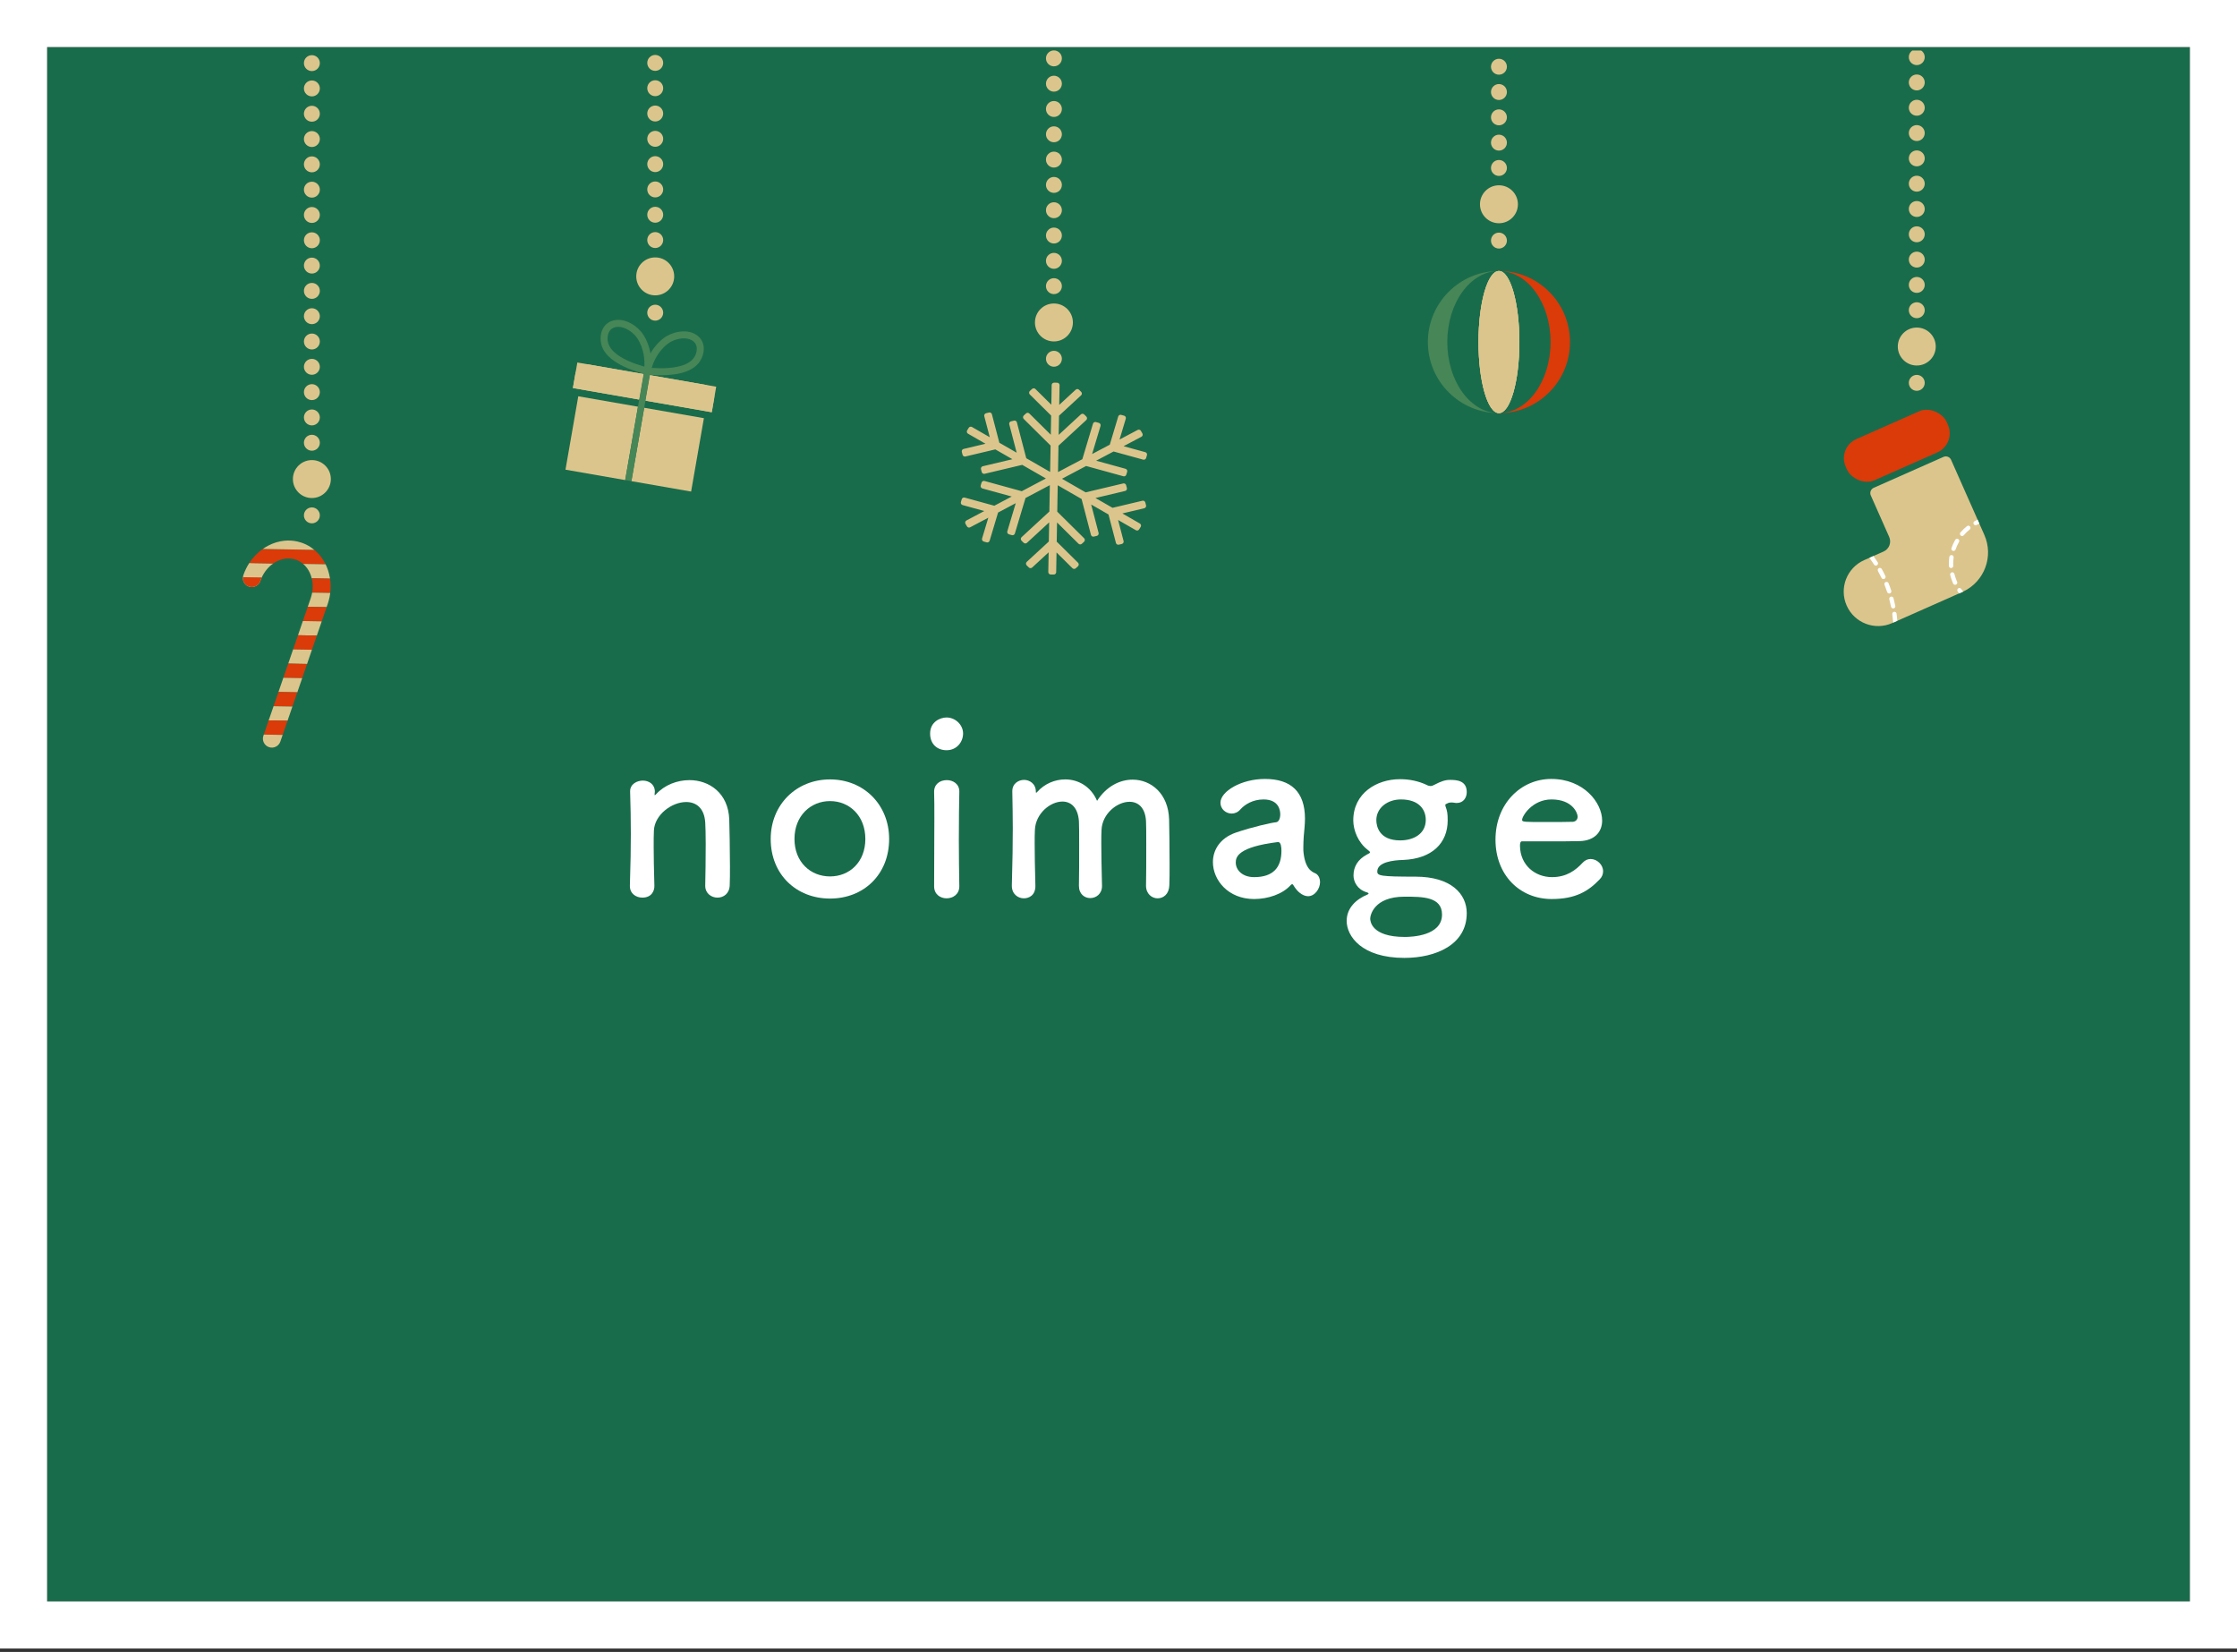 <?xml version="1.0" encoding="UTF-8"?>
<svg id="_レイヤー_2" data-name="レイヤー 2" xmlns="http://www.w3.org/2000/svg" width="380" height="280.583" xmlns:xlink="http://www.w3.org/1999/xlink" viewBox="0 0 380 280.583">
  <rect x="0" y="0" width="380" height="280.583" fill="#333333" stroke="none"/>
  <defs>
    <style>
      .cls-1 {
        fill: #dcc58c;
      }

      .cls-1, .cls-2, .cls-3, .cls-4, .cls-5, .cls-6 {
        stroke-width: 0px;
      }

      .cls-2 {
        fill: #db3a09;
      }

      .cls-3 {
        fill: none;
      }

      .cls-4 {
        fill: #fff;
      }

      .cls-7 {
        clip-path: url(#clippath);
      }

      .cls-5 {
        fill: #478657;
      }

      .cls-6 {
        fill: #196c4b;
      }
    </style>
    <clipPath id="clippath">
      <rect class="cls-3" x="6.822" y="8.583" width="372" height="272"/>
    </clipPath>
  </defs>
  <g id="_レイヤー_1-2" data-name="レイヤー 1">
    <g>
      <g>
        <rect class="cls-6" x="8" y="8" width="364" height="264"/>
        <path class="cls-4" d="m0,0v280h380V0H0Zm372,272H8V8h364v264Z"/>
      </g>
      <g>
        <path class="cls-4" d="m119.798,150.421c.04-1.64.08-4.68.08-7.119,0-1.6-.04-2.959-.08-3.6-.16-2.479-1.56-3.479-3.239-3.479-2.439,0-5.359,2.159-5.479,4.839-.04.72-.04,1.64-.04,2.76,0,1.64.04,3.759.12,6.599.04.84-.44,2.039-2.04,2.039-1.08,0-2.12-.68-2.12-1.959v-.08c.12-3.8.16-6.439.16-8.799,0-2.399-.04-4.479-.12-7.158v-.08c0-1.2,1.16-1.8,2.16-1.8s2.04.6,2.04,1.88c0,.159-.04.279-.04.399v.12c0,.04,0,.08.04.08s.12-.08.2-.16c1.479-1.6,3.599-2.399,5.679-2.399,3.359,0,6.599,2.199,6.759,6.679.04,1.439.12,4.999.12,7.959,0,1.239,0,2.359-.04,3.199-.04,1.439-1.04,2.119-2.08,2.119s-2.08-.72-2.08-1.999v-.04Z"/>
        <path class="cls-4" d="m130.92,142.502c0-5.839,4.359-10.118,10.078-10.118s10.039,4.279,10.039,10.118c0,6.039-4.319,10.118-10.039,10.118s-10.078-4.079-10.078-10.118Zm16.077,0c0-3.959-2.719-6.438-5.999-6.438s-6.039,2.479-6.039,6.438c0,3.92,2.72,6.359,6.039,6.359s5.999-2.439,5.999-6.359Z"/>
        <path class="cls-4" d="m158,124.585c0-1.96,1.68-2.72,2.8-2.72,1.439,0,2.799,1.2,2.799,2.72,0,1.439-1.08,2.84-2.799,2.84-1.56,0-2.8-1-2.8-2.84Zm2.8,27.995c-1.08,0-2.12-.68-2.12-2.039,0-3.319.04-7.879.04-11.519,0-1.8,0-3.399-.04-4.479-.04-1.319.96-2.039,2.16-2.039,1.04,0,2.12.64,2.12,1.92v.08c-.04,1.64-.08,4.799-.08,8.158,0,2.76.04,5.599.08,7.799v.08c0,1.359-1.08,2.039-2.16,2.039Z"/>
        <path class="cls-4" d="m194.676,150.421c.04-1.56.04-4.439.04-6.879,0-1.8,0-3.359-.04-4.039-.12-2.36-1.359-3.319-2.799-3.319-2.12,0-4.639,2.039-4.759,4.759-.04.64-.04,1.399-.04,2.319,0,1.72.04,4.04.12,7.159v.08c0,1.319-1,2.039-2,2.039-.96,0-1.92-.68-1.92-2.079v-.04c.04-1.56.04-4.439.04-6.879,0-1.8,0-3.359-.04-4.039-.16-2.4-1.4-3.359-2.799-3.359-2.08,0-4.56,2.039-4.679,4.799-.04.64-.04,1.399-.04,2.319,0,1.72.04,4.04.12,7.159.04,1.64-1.08,2.159-1.959,2.159-1,0-2.04-.72-2.04-2.119v-.08c.12-4.279.16-7.079.16-9.679,0-1.999-.04-3.919-.08-6.238v-.08c0-1.32,1.08-1.92,2-1.92s2,.64,2,2c0,.119.04.199.04.199.04,0,.12-.08.16-.12,1.28-1.439,3.04-2.159,4.799-2.159,2.199,0,4.359,1.2,5.399,3.64,1.56-2.439,3.839-3.6,6.039-3.6,3.159,0,6.079,2.399,6.199,6.759.04,1.399.08,4.839.08,7.759,0,1.319,0,2.52-.04,3.399-.04,1.52-1,2.239-2,2.239-.96,0-1.96-.76-1.96-2.119v-.04Z"/>
        <path class="cls-4" d="m220.757,151.62c-.36-.279-.72-.72-1.08-1.319-.04-.08-.12-.12-.16-.12-.08,0-.16.04-.24.12-1.359,1.56-3.879,2.399-6.239,2.399-4.399,0-6.999-3.199-6.999-6.278,0-2.04,1.2-4.08,3.879-5,2.76-.959,6.199-1.72,6.839-1.76.4-.039.72-.52.72-1.359,0-.479-.12-2.52-2.84-2.52-1.8,0-3.159.84-3.919,1.68-.44.52-1,.72-1.479.72-1.04,0-1.92-.8-1.92-1.84,0-1.919,3.52-4.039,7.559-4.039,4.399,0,6.799,2.16,6.799,6.759,0,.521-.04,1-.08,1.56-.08.601-.2,2.12-.2,3.319,0,.36,0,.681.04.92.36,3.2,1.84,3.319,2.16,3.56.44.32.64.84.64,1.4,0,1.119-.88,2.399-2.04,2.399-.44,0-.96-.2-1.44-.601Zm-3.679-8.598c-6.759.84-7.159,2.52-7.159,3.479,0,1.24,1.08,2.48,3.12,2.48,3.239,0,4.639-1.641,4.639-4.479,0-.6-.08-1.479-.56-1.479h-.04Z"/>
        <path class="cls-4" d="m233.959,148.021c0,.72.479.88,6.519.88,5.999,0,8.679,2.919,8.679,6.198,0,5.359-5.239,7.599-10.598,7.599-7.239,0-9.798-3.679-9.798-6.278,0-2.2,1.6-3.68,3.519-4.479.12-.04.2-.12.2-.16,0-.08-.08-.16-.36-.239-1.56-.48-2.2-1.8-2.2-2.84,0-1.479.72-2.72,2.28-3.56.28-.16.52-.24.52-.36,0-.119-.12-.239-.44-.479-1.56-1.2-2.399-3.279-2.399-4.959,0-4.64,4-6.999,7.919-6.999h.08c1.52,0,3.08.32,4.439.96.28.16.52.2.68.2.24,0,.44-.08.64-.2,1.16-.6,1.84-.84,2.68-.84,1.16,0,2.839.12,2.839,2.079,0,.92-.56,1.84-1.68,1.84-.16,0-.28,0-.44-.04-.2-.04-.4-.04-.52-.04-.44,0-.6.12-.84.24-.08.04-.16.04-.16.2,0,.04,0,.12.04.24.28.76.36,1.159.36,2.359,0,3.839-2.64,6.519-7.559,6.719-1.68.04-4.399.36-4.399,1.96Zm4.639,4.279c-5.279,0-5.839,3.239-5.839,3.719,0,.36.12,3.12,5.879,3.12,1.12,0,6.319-.16,6.319-3.8,0-3.039-3.319-3.039-6.359-3.039Zm-.6-16.518c-2.359,0-4.199,1.479-4.199,3.52,0,1.04.48,3.439,4.039,3.439,2.36,0,4.359-1.16,4.359-3.479,0-1.8-1.2-3.479-4.199-3.479Z"/>
        <path class="cls-4" d="m263.597,152.7c-5.479,0-9.558-4.119-9.558-10.078,0-6.119,4.319-10.318,9.479-10.318,5.519,0,8.638,4.039,8.638,7.079,0,1.88-1.24,3.399-3.799,3.479-1.24.04-2.08.04-9.838.04-.24,0-.32.319-.32.76.04,3.319,2.6,5.319,5.439,5.319,2.52,0,4.04-1.2,5.199-2.44.4-.439.88-.64,1.36-.64,1.08,0,2.12.96,2.12,2.08,0,.479-.16.96-.6,1.399-1.919,2-4.079,3.319-8.119,3.319Zm4.399-13.997c0-.561-.84-2.92-4.439-2.92-3.239,0-4.999,2.8-4.999,3.479,0,.36.4.36,4.12.36,1.64,0,3.439,0,4.519-.04.48-.04.8-.4.8-.88Z"/>
      </g>
      <g class="cls-7">
        <g>
          <g>
            <path class="cls-1" d="m255.978,2.736c0,.747-.605,1.352-1.352,1.352s-1.352-.605-1.352-1.352.605-1.352,1.352-1.352,1.352.605,1.352,1.352Z"/>
            <path class="cls-1" d="m255.978,7.034c0,.747-.605,1.352-1.352,1.352s-1.352-.605-1.352-1.352.605-1.352,1.352-1.352,1.352.605,1.352,1.352Z"/>
            <path class="cls-1" d="m255.978,11.333c0,.747-.605,1.352-1.352,1.352s-1.352-.605-1.352-1.352.605-1.352,1.352-1.352,1.352.605,1.352,1.352Z"/>
            <path class="cls-1" d="m255.978,15.631c0,.747-.605,1.352-1.352,1.352s-1.352-.605-1.352-1.352.605-1.352,1.352-1.352,1.352.605,1.352,1.352Z"/>
            <path class="cls-1" d="m255.978,19.93c0,.747-.605,1.352-1.352,1.352s-1.352-.605-1.352-1.352.605-1.352,1.352-1.352,1.352.605,1.352,1.352Z"/>
            <path class="cls-1" d="m255.978,24.229c0,.747-.605,1.352-1.352,1.352s-1.352-.605-1.352-1.352.605-1.352,1.352-1.352,1.352.605,1.352,1.352Z"/>
            <path class="cls-1" d="m255.978,28.527c0,.747-.605,1.352-1.352,1.352s-1.352-.605-1.352-1.352.605-1.352,1.352-1.352,1.352.605,1.352,1.352Z"/>
            <path class="cls-1" d="m255.978,40.863c0,.747-.605,1.352-1.352,1.352s-1.352-.605-1.352-1.352.605-1.352,1.352-1.352,1.352.605,1.352,1.352Z"/>
            <circle class="cls-1" cx="254.626" cy="34.695" r="3.222"/>
          </g>
          <g>
            <path class="cls-5" d="m254.626,70.17c-6.669,0-12.073-5.405-12.073-12.072s5.405-12.072,12.073-12.072c-4.846,0-8.774,5.405-8.774,12.072s3.928,12.072,8.774,12.072Z"/>
            <path class="cls-1" d="m258.098,58.098c0,6.667-1.554,12.072-3.472,12.072s-3.473-5.405-3.473-12.072,1.554-12.072,3.473-12.072,3.472,5.405,3.472,12.072Z"/>
            <path class="cls-2" d="m266.698,58.098c0,6.667-5.405,12.072-12.072,12.072,4.844,0,8.772-5.405,8.772-12.072s-3.928-12.072-8.772-12.072c6.667,0,12.072,5.405,12.072,12.072Z"/>
            <path class="cls-1" d="m258.098,58.098c0,6.667-1.554,12.072-3.472,12.072s-3.473-5.405-3.473-12.072,1.554-12.072,3.473-12.072,3.472,5.405,3.472,12.072Z"/>
            <path class="cls-1" d="m258.098,58.098c0,6.667-1.554,12.072-3.472,12.072s-3.473-5.405-3.473-12.072,1.554-12.072,3.473-12.072,3.472,5.405,3.472,12.072Z"/>
          </g>
          <g>
            <path class="cls-1" d="m54.331,2.124c0,.747-.605,1.352-1.352,1.352s-1.352-.605-1.352-1.352.605-1.352,1.352-1.352,1.352.605,1.352,1.352Z"/>
            <circle class="cls-1" cx="52.979" cy="6.423" r="1.352"/>
            <circle class="cls-1" cx="52.979" cy="10.721" r="1.352"/>
            <path class="cls-1" d="m54.331,15.02c0,.747-.605,1.352-1.352,1.352s-1.352-.605-1.352-1.352.605-1.352,1.352-1.352,1.352.605,1.352,1.352Z"/>
            <circle class="cls-1" cx="52.979" cy="19.318" r="1.352"/>
            <circle class="cls-1" cx="52.979" cy="23.617" r="1.352"/>
            <path class="cls-1" d="m54.331,27.916c0,.747-.605,1.352-1.352,1.352s-1.352-.605-1.352-1.352.605-1.352,1.352-1.352,1.352.605,1.352,1.352Z"/>
            <circle class="cls-1" cx="52.979" cy="32.214" r="1.352"/>
            <circle class="cls-1" cx="52.979" cy="36.513" r="1.352"/>
            <path class="cls-1" d="m54.331,40.811c0,.747-.605,1.352-1.352,1.352s-1.352-.605-1.352-1.352.605-1.352,1.352-1.352,1.352.605,1.352,1.352Z"/>
            <circle class="cls-1" cx="52.979" cy="45.11" r="1.352"/>
            <circle class="cls-1" cx="52.979" cy="49.408" r="1.352"/>
            <path class="cls-1" d="m54.331,53.707c0,.747-.605,1.352-1.352,1.352s-1.352-.605-1.352-1.352.605-1.352,1.352-1.352,1.352.605,1.352,1.352Z"/>
            <circle class="cls-1" cx="52.979" cy="58.006" r="1.352"/>
            <circle class="cls-1" cx="52.979" cy="62.304" r="1.352"/>
            <path class="cls-1" d="m54.331,66.603c0,.747-.605,1.352-1.352,1.352s-1.352-.605-1.352-1.352.605-1.352,1.352-1.352,1.352.605,1.352,1.352Z"/>
            <circle class="cls-1" cx="52.979" cy="70.901" r="1.352"/>
            <circle class="cls-1" cx="52.979" cy="75.2" r="1.352"/>
            <circle class="cls-1" cx="52.979" cy="87.536" r="1.352"/>
            <circle class="cls-1" cx="52.979" cy="81.368" r="3.222"/>
          </g>
          <g>
            <path class="cls-1" d="m41.265,98.032c-.074.686.334,1.36,1.017,1.595.403.139.825.099,1.178-.082.256-.128.479-.327.628-.582.053-.088.097-.182.131-.28.071-.206.15-.402.239-.595l-3.192-.055Z"/>
            <path class="cls-1" d="m41.337,97.69c-.038.112-.063.228-.072.342l3.192.055c.465-1.009,1.163-1.828,1.974-2.392l-4.085-.067c-.192.293-.369.599-.528.919-.182.365-.343.744-.481,1.143Z"/>
            <path class="cls-2" d="m42.346,95.628l4.085.067c.343-.237.707-.426,1.08-.566.556-.21,1.141-.303,1.72-.27.344.024.684.088,1.019.203.46.158.873.399,1.234.701.009.007.015.013.023.019l3.802.065c-.095-.196-.2-.387-.31-.572-.431-.716-.971-1.355-1.609-1.885l-8.751-.15c-.884.622-1.669,1.43-2.294,2.388Z"/>
            <path class="cls-1" d="m51.507,95.782c.245.213.462.45.658.715.364.504.634,1.092.79,1.736l3.11.053c-.039-.259-.091-.516-.153-.764-.142-.586-.346-1.148-.603-1.675l-3.802-.065Z"/>
            <path class="cls-2" d="m52.956,98.233c.043.17.078.345.105.52.087.605.083,1.243-.03,1.889-.002.007,0,.011-.003.018l3.069.051c.058-.476.077-.949.06-1.417-.011-.341-.042-.68-.092-1.008l-3.11-.053Z"/>
            <path class="cls-1" d="m53.028,100.66c-.061.32-.142.643-.252.965l-.498,1.447,3.204.055.176-.511c.062-.179.116-.357.166-.537.127-.456.221-.915.275-1.369l-3.069-.051Z"/>
            <polygon class="cls-2" points="52.277 103.072 51.447 105.484 54.651 105.539 55.481 103.128 52.277 103.072"/>
            <polygon class="cls-1" points="51.447 105.484 51.303 105.903 50.621 107.893 53.822 107.947 54.651 105.539 51.447 105.484"/>
            <polygon class="cls-2" points="50.621 107.893 49.791 110.304 52.99 110.361 53.822 107.947 50.621 107.893"/>
            <polygon class="cls-1" points="49.791 110.304 48.96 112.715 52.16 112.773 52.99 110.361 49.791 110.304"/>
            <polygon class="cls-2" points="48.96 112.715 48.13 115.126 51.334 115.182 51.436 114.884 52.16 112.773 48.96 112.715"/>
            <polygon class="cls-1" points="48.13 115.126 47.3 117.538 50.504 117.593 51.334 115.182 48.13 115.126"/>
            <polygon class="cls-2" points="47.3 117.538 46.47 119.949 49.673 120.004 50.504 117.593 47.3 117.538"/>
            <polygon class="cls-1" points="46.47 119.949 45.639 122.36 48.843 122.415 49.673 120.004 46.47 119.949"/>
            <polygon class="cls-2" points="45.639 122.36 44.813 124.769 48.013 124.827 48.843 122.415 45.639 122.36"/>
            <path class="cls-1" d="m44.813,124.769l-.069.199c-.274.795.148,1.659.946,1.933.791.272,1.659-.148,1.933-.946l.389-1.129-3.199-.058Z"/>
            <path class="cls-1" d="m44.64,93.24l8.751.15c-.197-.163-.405-.317-.621-.46-.469-.309-.98-.56-1.531-.75-.23-.079-.468-.146-.703-.2-.739-.171-1.493-.212-2.231-.136-.932.092-1.845.371-2.691.806-.335.172-.661.37-.975.591Z"/>
            <path class="cls-2" d="m41.265,98.032c-.074.686.334,1.36,1.017,1.595.403.139.825.099,1.178-.082.256-.128.479-.327.628-.582.053-.088.097-.182.131-.28.071-.206.15-.402.239-.595l-3.192-.055Z"/>
          </g>
          <g>
            <circle class="cls-1" cx="111.303" cy="2.086" r="1.352"/>
            <circle class="cls-1" cx="111.303" cy="6.385" r="1.352"/>
            <path class="cls-1" d="m112.655,10.684c0,.747-.605,1.352-1.352,1.352s-1.352-.605-1.352-1.352.605-1.352,1.352-1.352,1.352.605,1.352,1.352Z"/>
            <circle class="cls-1" cx="111.303" cy="14.982" r="1.352"/>
            <circle class="cls-1" cx="111.303" cy="19.281" r="1.352"/>
            <path class="cls-1" d="m112.655,23.579c0,.747-.605,1.352-1.352,1.352s-1.352-.605-1.352-1.352.605-1.352,1.352-1.352,1.352.605,1.352,1.352Z"/>
            <circle class="cls-1" cx="111.303" cy="27.878" r="1.352"/>
            <circle class="cls-1" cx="111.303" cy="32.176" r="1.352"/>
            <path class="cls-1" d="m112.655,36.475c0,.747-.605,1.352-1.352,1.352s-1.352-.605-1.352-1.352.605-1.352,1.352-1.352,1.352.605,1.352,1.352Z"/>
            <circle class="cls-1" cx="111.303" cy="40.774" r="1.352"/>
            <circle class="cls-1" cx="111.303" cy="53.11" r="1.352"/>
            <circle class="cls-1" cx="111.303" cy="46.942" r="3.222"/>
          </g>
          <g>
            <g>
              <g>
                <path class="cls-5" d="m109.869,63.613c-.144-.025-.275-.103-.366-.22-.101-.13-.143-.295-.117-.458.2-1.241,1.124-3.792,3.322-5.484,1.409-1.085,3.827-1.63,5.435-.666.77.462,1.245,1.148,1.373,1.982.128.838-.117,1.608-.345,2.107-.534,1.166-1.639,1.987-3.284,2.44-1.529.421-3.537.524-5.969.305-.016-.002-.033-.004-.049-.006Zm6.871-6.096c-1.09-.19-2.459.218-3.309.873-1.726,1.329-2.45,3.153-2.725,4.103,1.981.131,3.616.024,4.867-.321,1.292-.356,2.14-.959,2.522-1.791.242-.529.673-1.84-.56-2.58-.235-.141-.505-.234-.794-.284Z"/>
                <path class="cls-5" d="m109.869,63.613c-.016-.003-.032-.006-.048-.01-2.363-.617-4.218-1.393-5.514-2.306-1.395-.983-2.157-2.129-2.265-3.407-.046-.547-.017-1.355.388-2.1.403-.742,1.082-1.227,1.963-1.401,1.839-.364,3.93.968,4.889,2.465,1.496,2.336,1.503,5.049,1.271,6.285-.03.161-.126.303-.265.391-.125.079-.274.108-.419.083Zm-4.403-8.061c-.289-.05-.574-.055-.843-.001-1.411.279-1.449,1.658-1.4,2.239.077.913.672,1.767,1.767,2.539,1.06.747,2.563,1.402,4.471,1.948.063-.988-.002-2.949-1.176-4.783-.579-.903-1.728-1.751-2.819-1.941Z"/>
              </g>
              <g>
                <path class="cls-1" d="m100.057,61.918l9.282,1.618-.755,4.334-11.266-1.963.406-2.332c.193-1.105,1.237-1.846,2.333-1.655Z"/>
                <path class="cls-1" d="m121.312,67.684l-.406,2.332-11.266-1.963.755-4.334,9.282,1.618c1.096.191,1.828,1.242,1.635,2.347Z"/>
              </g>
              <rect class="cls-1" x="95.891" y="69.278" width="12.651" height="10.294" transform="translate(11.347 162.346) rotate(-80.114)"/>
              <rect class="cls-1" x="107.088" y="71.229" width="12.651" height="10.295" transform="translate(18.7 174.993) rotate(-80.114)"/>
              <rect class="cls-1" x="109.932" y="64.668" width="11.436" height="4.399" transform="translate(13.198 -18.863) rotate(9.886)"/>
              <rect class="cls-1" x="97.61" y="62.521" width="11.436" height="4.399" transform="translate(12.646 -16.779) rotate(9.886)"/>
            </g>
            <rect class="cls-5" x="107.788" y="63.195" width="1.072" height="18.575" transform="translate(14.052 -17.521) rotate(9.885)"/>
          </g>
          <g>
            <g>
              <circle class="cls-1" cx="325.603" cy="1.108" r="1.352"/>
              <path class="cls-1" d="m326.955,5.407c0,.747-.605,1.352-1.352,1.352s-1.352-.605-1.352-1.352.605-1.352,1.352-1.352,1.352.605,1.352,1.352Z"/>
              <circle class="cls-1" cx="325.603" cy="9.705" r="1.352"/>
              <circle class="cls-1" cx="325.603" cy="14.004" r="1.352"/>
              <path class="cls-1" d="m326.955,18.302c0,.747-.605,1.352-1.352,1.352s-1.352-.605-1.352-1.352.605-1.352,1.352-1.352,1.352.605,1.352,1.352Z"/>
              <circle class="cls-1" cx="325.603" cy="22.601" r="1.352"/>
              <circle class="cls-1" cx="325.603" cy="26.9" r="1.352"/>
              <path class="cls-1" d="m326.955,31.198c0,.747-.605,1.352-1.352,1.352s-1.352-.605-1.352-1.352.605-1.352,1.352-1.352,1.352.605,1.352,1.352Z"/>
              <circle class="cls-1" cx="325.603" cy="35.497" r="1.352"/>
              <circle class="cls-1" cx="325.603" cy="39.795" r="1.352"/>
              <path class="cls-1" d="m326.955,44.094c0,.747-.605,1.352-1.352,1.352s-1.352-.605-1.352-1.352.605-1.352,1.352-1.352,1.352.605,1.352,1.352Z"/>
              <circle class="cls-1" cx="325.603" cy="48.392" r="1.352"/>
              <circle class="cls-1" cx="325.603" cy="52.691" r="1.352"/>
              <circle class="cls-1" cx="325.603" cy="65.027" r="1.352"/>
              <circle class="cls-1" cx="325.603" cy="58.859" r="3.222"/>
            </g>
            <g>
              <rect class="cls-2" x="312.837" y="71.892" width="18.753" height="7.642" rx="3.548" ry="3.548" transform="translate(-3.047 137.029) rotate(-23.899)"/>
              <path class="cls-1" d="m331.432,78.104l5.647,12.743c1.622,3.661.015,7.935-3.588,9.632-.052.027-.103.05-.157.074l-11.918,5.281c-1.478.655-3.081.648-4.476.11-1.398-.537-2.591-1.612-3.245-3.087-1.31-2.957.027-6.414,2.98-7.722l3.287-1.457c.95-.421,1.377-1.529.956-2.479l-3.125-7.052c-.219-.495.004-1.073.499-1.293l11.848-5.25c.495-.219,1.073.004,1.293.499Z"/>
              <g>
                <path class="cls-4" d="m318.234,94.444l-.674.298c.01.032.028.064.049.091.256.342.503.7.735,1.06.102.156.295.212.46.139.017-.007.032-.018.051-.031.17-.107.218-.334.109-.508-.231-.357-.475-.708-.731-1.05Zm1.421,2.199c-.099-.178-.324-.239-.501-.14-.178.099-.239.324-.141.501.21.374.408.758.593,1.147.087.179.3.258.482.177l.01-.005c.182-.089.262-.309.173-.492-.191-.403-.4-.802-.616-1.19Z"/>
                <path class="cls-4" d="m320.331,98.858c-.194.062-.279.289-.202.48.16.397.309.806.441,1.215.065.193.273.298.466.233.01-.004.025-.007.035-.011.172-.076.258-.272.198-.454-.139-.422-.29-.846-.456-1.256-.077-.192-.29-.282-.482-.206Zm.87,2.483c-.199.052-.314.256-.263.451.111.414.207.839.293,1.26.04.2.23.329.43.289.03-.005.055-.012.079-.023.155-.069.245-.238.214-.409-.089-.436-.19-.875-.3-1.305-.055-.197-.256-.314-.451-.263Zm.556,2.574c-.202.025-.341.212-.313.412.056.426.103.861.139,1.288.004.046.016.09.033.13l.687-.304c-.031-.405-.074-.813-.13-1.212-.029-.201-.217-.343-.418-.315Z"/>
              </g>
              <path class="cls-4" d="m335.917,88.28c-.168.075-.334.156-.494.239-.183.097-.249.32-.153.499.092.181.313.244.496.155.144-.076.289-.148.437-.214l.034-.015-.298-.674-.02.009Zm-1.267,1.142c-.126-.158-.359-.183-.517-.057-.402.319-.775.678-1.11,1.068-.133.155-.114.389.042.521.111.096.263.113.388.058.05-.022.092-.057.13-.098.305-.357.644-.684,1.01-.975.157-.126.185-.356.057-.517Zm-2.012,2.133c-.177-.099-.4-.04-.503.138-.255.443-.471.918-.636,1.402-.068.191.034.404.227.467.091.032.188.025.269-.011.091-.04.165-.118.198-.217.151-.442.347-.871.579-1.276.102-.178.043-.402-.135-.504Zm-1.085,2.725c-.201-.028-.386.111-.417.314-.048.347-.076.702-.077,1.054-.004.163-.002.323.005.485.009.202.183.358.385.349.048-.001.091-.012.132-.03.135-.06.227-.197.223-.352-.008-.146-.009-.294-.011-.442.007-.321.03-.642.074-.96.028-.202-.111-.386-.314-.417Zm-.001,2.934c-.198.044-.318.246-.271.442.116.48.272.951.471,1.399l.027.061c.085.184.303.265.485.184h.003c.185-.084.27-.302.183-.489l-.024-.054c-.181-.407-.326-.835-.429-1.268-.049-.2-.244-.323-.444-.275Zm1.594,2.815c-.114-.167-.345-.206-.51-.088-.165.118-.209.346-.091.512.08.117.166.229.255.338l.535-.237c.054-.024.104-.046.157-.074-.12-.144-.235-.295-.345-.451Z"/>
            </g>
          </g>
          <g>
            <path class="cls-1" d="m194.68,85.825l-.125-.477c-.047-.181-.208-.303-.387-.308-.035-.001-.071.002-.107.011l-5.073,1.203-2.903-1.669,5.032-1.193c.108-.025.201-.094.258-.189.058-.095.074-.209.046-.316l-.124-.477c-.048-.181-.208-.303-.387-.308-.035-.001-.071.003-.107.011l-6.384,1.514-4.019-2.311,4.099-2.167,6.327,1.74c.032.009.065.014.097.015.182.005.352-.112.407-.294l.142-.473c.032-.106.019-.221-.034-.318-.054-.097-.145-.168-.251-.198l-4.986-1.371,2.961-1.565,5.028,1.383c.032.009.065.014.097.015.182.005.352-.112.407-.294l.141-.473c.032-.106.02-.221-.034-.318-.054-.097-.145-.168-.251-.198l-3.687-1.014,3.029-1.602c.099-.052.172-.143.204-.251.031-.108.016-.224-.04-.32l-.25-.431c-.074-.128-.207-.201-.345-.205-.069-.002-.139.013-.204.048l-3.078,1.628,1.059-3.536c.032-.106.02-.221-.034-.318-.054-.097-.145-.168-.251-.198l-.495-.136c-.033-.009-.065-.014-.098-.015-.182-.005-.352.112-.406.294l-1.434,4.786-3.002,1.587,1.432-4.777c.032-.106.019-.221-.034-.318-.054-.097-.145-.168-.251-.198l-.495-.136c-.032-.009-.065-.014-.098-.015-.182-.005-.352.112-.406.294l-1.806,6.027-4.134,2.186.08-4.483,4.72-4.352c.083-.076.13-.183.132-.296.002-.113-.042-.221-.122-.3l-.358-.354c-.077-.077-.177-.116-.278-.119-.104-.003-.209.033-.291.109l-3.77,3.476.058-3.257,3.748-3.456c.083-.076.131-.183.133-.296.002-.113-.042-.221-.122-.3l-.358-.354c-.077-.076-.177-.116-.278-.119-.104-.003-.209.033-.291.109l-2.799,2.581.06-3.35c.002-.109-.04-.215-.116-.293-.075-.078-.177-.123-.285-.126-.002,0-.519-.009-.519-.009-.228-.004-.415.177-.42.405l-.059,3.35-2.706-2.678c-.077-.076-.177-.116-.278-.119-.104-.003-.209.033-.291.109l-.37.341c-.083.076-.131.183-.133.296-.002.113.042.221.122.3l3.623,3.586-.058,3.257-3.645-3.608c-.077-.077-.177-.116-.278-.119-.104-.003-.209.033-.291.109l-.37.341c-.083.076-.131.183-.133.296-.002.113.042.221.122.3l4.562,4.516-.08,4.483-4.054-2.331-1.591-6.087c-.047-.181-.208-.303-.387-.308-.035-.001-.071.003-.107.011l-.5.118c-.108.026-.201.094-.258.189-.057.095-.074.209-.045.317l1.261,4.824-2.944-1.693-1.264-4.834c-.047-.181-.208-.303-.387-.308-.035-.001-.071.002-.107.011l-.499.118c-.108.026-.201.094-.258.189s-.074.209-.045.317l.934,3.571-3.019-1.736c-.061-.035-.127-.053-.193-.055-.141-.004-.281.065-.361.193l-.265.421c-.06.095-.078.21-.051.319.027.109.097.202.195.258l2.97,1.708-3.721.882c-.108.026-.201.094-.258.189-.057.095-.073.209-.045.316l.124.477c.048.181.208.303.387.308.035.001.071-.002.107-.011l5.073-1.203,2.903,1.669-5.032,1.193c-.108.026-.201.094-.258.189-.057.095-.074.209-.046.317l.125.477c.047.181.208.303.387.308.035.001.071-.003.107-.011l6.384-1.514,4.019,2.311-4.099,2.167-6.327-1.74c-.033-.009-.066-.014-.098-.015-.182-.005-.352.112-.406.294l-.142.473c-.032.106-.02.221.034.318.054.097.144.168.251.198l4.986,1.371-2.961,1.565-5.028-1.382c-.032-.009-.065-.014-.098-.015-.182-.005-.352.112-.406.294l-.142.472c-.032.106-.019.221.034.318.054.097.144.168.251.198l3.687,1.014-3.029,1.601c-.099.053-.173.143-.204.251-.031.108-.016.223.04.321l.249.43c.074.128.207.201.345.205.069.002.139-.013.204-.048l3.079-1.628-1.06,3.536c-.032.106-.019.221.034.318.054.097.145.168.251.198l.495.136c.032.009.065.014.097.015.182.005.352-.112.407-.294l1.434-4.786,3.002-1.587-1.432,4.777c-.032.106-.019.221.034.318.054.097.144.168.251.198l.495.136c.032.009.065.014.097.015.182.005.352-.112.407-.294l1.806-6.027,4.134-2.186-.08,4.483-4.719,4.351c-.083.076-.131.183-.133.296-.002.113.042.221.122.3l.358.354c.077.076.177.116.278.119.104.003.209-.033.291-.109l3.77-3.476-.058,3.257-3.748,3.456c-.083.076-.131.183-.133.296-.002.113.042.221.122.3l.358.354c.077.076.177.116.279.119.104.003.209-.033.291-.109l2.799-2.581-.059,3.35c-.004.226.175.413.4.419.002,0,.519.009.519.009.11.002.215-.04.294-.116s.124-.18.126-.289l.059-3.35,2.706,2.678c.077.076.177.116.278.119.104.003.209-.033.291-.109l.37-.341c.083-.076.131-.183.133-.296.002-.112-.042-.221-.122-.3l-3.623-3.586.057-3.257,3.645,3.608c.077.076.178.116.279.119.104.003.209-.033.291-.109l.37-.341c.083-.076.13-.183.133-.296.002-.112-.042-.221-.122-.3l-4.562-4.516.079-4.483,4.054,2.331,1.591,6.087c.047.181.208.303.387.308.035.001.071-.003.107-.011l.5-.118c.108-.026.201-.094.258-.189.057-.095.073-.209.045-.317l-1.261-4.824,2.944,1.692,1.264,4.834c.047.181.208.303.387.308.035.001.071-.002.107-.011l.5-.118c.108-.026.201-.094.258-.189.057-.095.074-.209.045-.317l-.933-3.571,3.019,1.736c.061.035.127.053.193.055.141.004.281-.065.361-.193l.265-.422c.06-.095.078-.21.051-.319-.027-.109-.098-.202-.195-.258l-2.97-1.708,3.721-.882c.108-.025.201-.094.258-.189.057-.095.074-.209.046-.317Z"/>
            <g>
              <path class="cls-1" d="m180.382,1.317c0,.747-.605,1.352-1.352,1.352s-1.352-.605-1.352-1.352.605-1.352,1.352-1.352,1.352.605,1.352,1.352Z"/>
              <circle class="cls-1" cx="179.03" cy="5.616" r="1.352"/>
              <circle class="cls-1" cx="179.03" cy="9.915" r="1.352"/>
              <path class="cls-1" d="m180.382,14.213c0,.747-.605,1.352-1.352,1.352s-1.352-.605-1.352-1.352.605-1.352,1.352-1.352,1.352.605,1.352,1.352Z"/>
              <circle class="cls-1" cx="179.03" cy="18.512" r="1.352"/>
              <circle class="cls-1" cx="179.03" cy="22.81" r="1.352"/>
              <path class="cls-1" d="m180.382,27.109c0,.747-.605,1.352-1.352,1.352s-1.352-.605-1.352-1.352.605-1.352,1.352-1.352,1.352.605,1.352,1.352Z"/>
              <circle class="cls-1" cx="179.03" cy="31.407" r="1.352"/>
              <circle class="cls-1" cx="179.03" cy="35.706" r="1.352"/>
              <path class="cls-1" d="m180.382,40.005c0,.747-.605,1.352-1.352,1.352s-1.352-.605-1.352-1.352.605-1.352,1.352-1.352,1.352.605,1.352,1.352Z"/>
              <circle class="cls-1" cx="179.03" cy="44.303" r="1.352"/>
              <circle class="cls-1" cx="179.03" cy="48.602" r="1.352"/>
              <circle class="cls-1" cx="179.03" cy="60.938" r="1.352"/>
              <circle class="cls-1" cx="179.03" cy="54.77" r="3.222"/>
            </g>
          </g>
        </g>
      </g>
    </g>
  </g>
</svg>